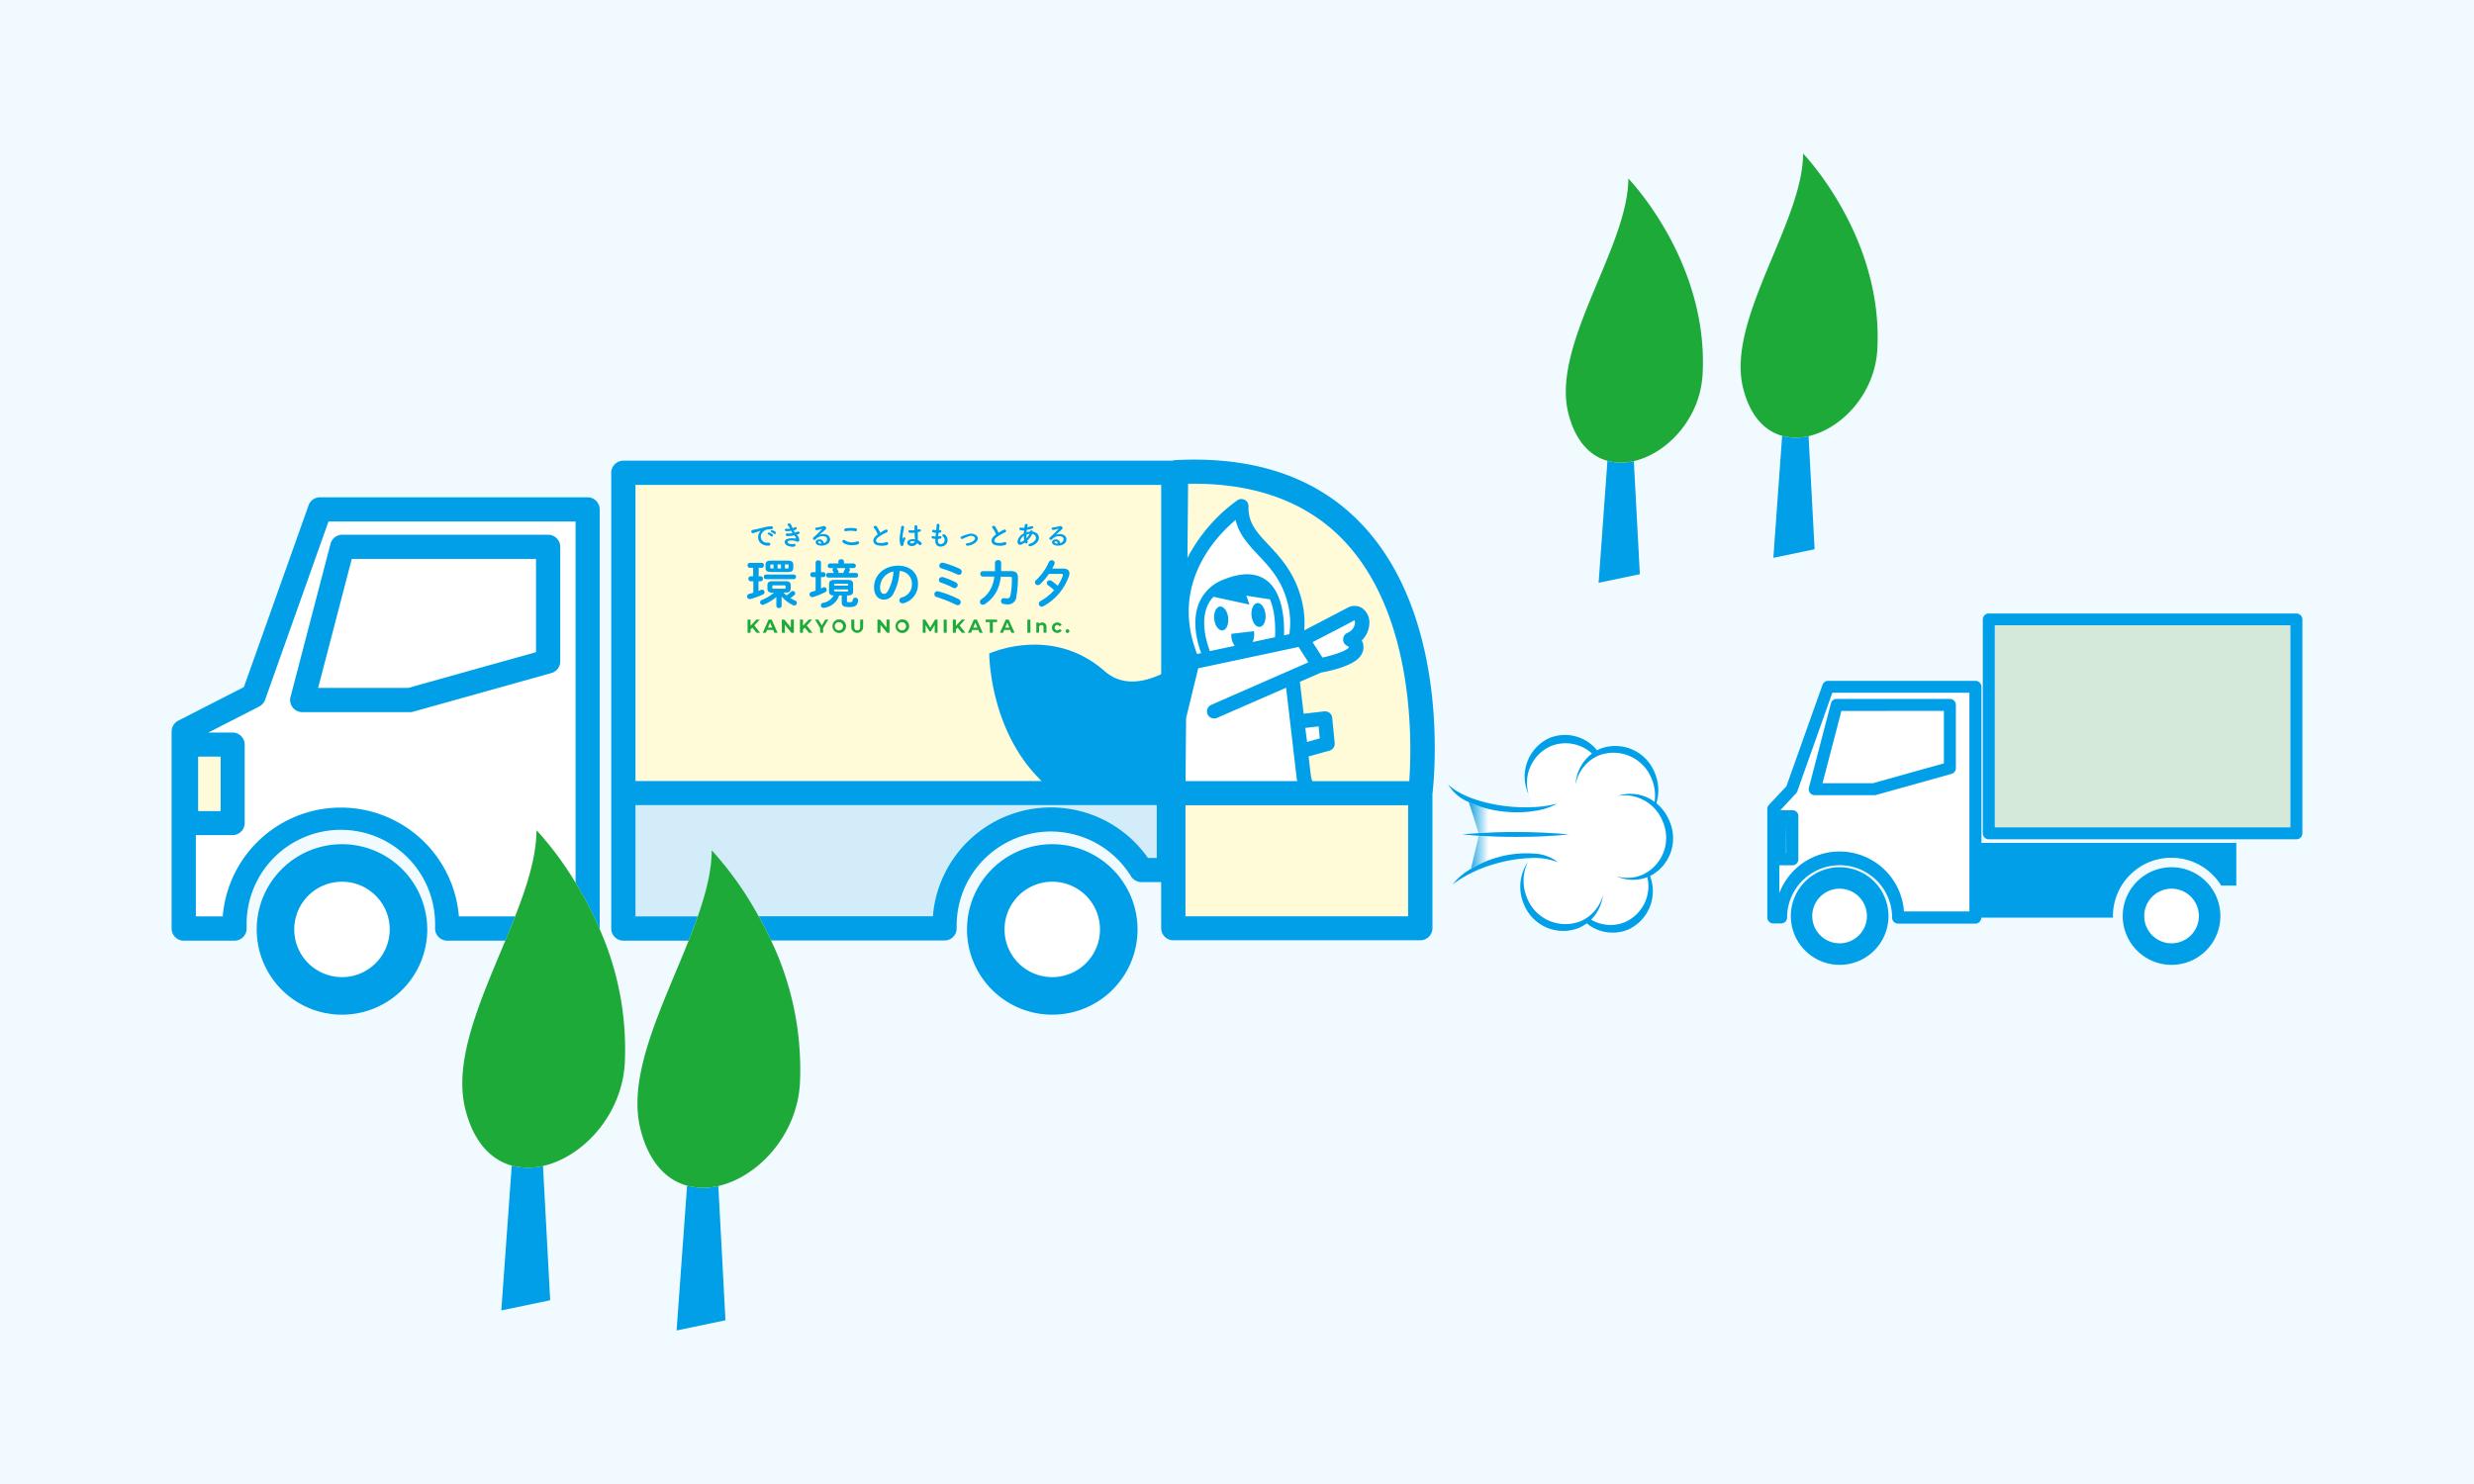 <svg xmlns="http://www.w3.org/2000/svg" xmlns:xlink="http://www.w3.org/1999/xlink" width="600" height="360" viewBox="0 0 600 360"><defs><style>.a{fill:#f0faff;}.b{fill:none;}.c{fill:url(#a);}.d{fill:url(#b);}.e{fill:#fff;}.f{fill:#009fe8;}.g{fill:#fffbd8;}.h{fill:#d2ecfa;}.i{fill:#1eaa39;}.j{fill:#d4e9d7;}</style><linearGradient id="a" x1="378.29" y1="206.77" x2="355.86" y2="206.77" gradientUnits="userSpaceOnUse"><stop offset="0.77" stop-color="#fff"/><stop offset="1" stop-color="#0098dd"/></linearGradient><linearGradient id="b" x1="378.29" y1="198.34" x2="355.86" y2="198.34" xlink:href="#a"/></defs><rect class="a" width="600" height="360"/><path class="b" d="M254.92,236.69a12,12,0,0,1-7.34-2.51,11.57,11.57,0,0,0,19-6.52A12,12,0,0,1,254.92,236.69Z"/><path class="b" d="M82.65,236.69a12,12,0,0,1-7.33-2.51,11.56,11.56,0,0,0,19-6.52A12,12,0,0,1,82.65,236.69Z"/><path class="c" d="M371.94,207.07a9.25,9.25,0,0,1,2.89-2.23,4.65,4.65,0,0,1-.51-2c-2.14.1-4.41.15-6.75.15-3.16,0-6.17-.1-8.94-.27l-1.88,8a26.56,26.56,0,0,1,6.19-2.68A24.89,24.89,0,0,1,371.94,207.07Z"/><path class="d" d="M374.39,202a5.12,5.12,0,0,1,1.53-2.78,10.22,10.22,0,0,1-3.18-2.58,27.9,27.9,0,0,1-7.73.27,26.65,26.65,0,0,1-8.81-2.34c.65,1.87,2,6.27,2.39,7.55,2.78-.18,5.8-.28,9-.28C369.94,201.83,372.23,201.89,374.39,202Z"/><path class="e" d="M370.34,217.79a10,10,0,0,0,12.92,5.72,9.56,9.56,0,0,0,5.5-6.34,10.14,10.14,0,0,1-2.87,5.92,9.19,9.19,0,0,0,8.21.61,9.54,9.54,0,0,0,5.43-10.92,9.73,9.73,0,0,1-7.53-.23,9.23,9.23,0,0,0,6.25-.3,9.86,9.86,0,0,0,5-13,10,10,0,0,0-10.86-6.2,9.9,9.9,0,0,1,8.9,1.47,10.61,10.61,0,0,0-.71-5.57,9.93,9.93,0,0,0-12.83-5.68,9.52,9.52,0,0,0-5.64,7.1,10.13,10.13,0,0,1,4-7.57,9.53,9.53,0,0,0-10-1.8,9.76,9.76,0,0,0-5.38,11.72,10.15,10.15,0,0,0,1.4,3.09,27.8,27.8,0,0,0,5.56-.84,16.18,16.18,0,0,1-4.94,1.68,10.22,10.22,0,0,0,3.18,2.58,5.12,5.12,0,0,0-1.53,2.78c2.18.1,4.24.25,6.12.44-1.9.19-4,.34-6.19.44a4.65,4.65,0,0,0,.51,2,9.25,9.25,0,0,0-2.89,2.23,10.06,10.06,0,0,1,5.89,2.09,16.12,16.12,0,0,0-6.74-1,10.63,10.63,0,0,0-.53.93A10.46,10.46,0,0,0,370.34,217.79Z"/><path class="f" d="M377.83,209.16a10.06,10.06,0,0,0-5.89-2.09,24.89,24.89,0,0,0-9,1,26.56,26.56,0,0,0-6.19,2.68,16,16,0,0,0-4.46,3.78,31.71,31.71,0,0,1,10.22-4.94,34.81,34.81,0,0,1,8.58-1.44A16.12,16.12,0,0,1,377.83,209.16Z"/><path class="f" d="M372.74,196.63a16.18,16.18,0,0,0,4.94-1.68,27.8,27.8,0,0,1-5.56.84,39.54,39.54,0,0,1-6.11-.14c-6.64-.66-12.23-2.79-14.83-5.36a10.5,10.5,0,0,0,5,4.27A26.65,26.65,0,0,0,365,196.9,27.9,27.9,0,0,0,372.74,196.63Z"/><path class="f" d="M401.71,194.85a10.82,10.82,0,0,0-.38-7.33,10.28,10.28,0,0,0-13.27-5.87c-.25.11-.5.24-.74.36a10,10,0,0,0-11.49-3,10.26,10.26,0,0,0-5.17,13.55l.06.12A9.76,9.76,0,0,1,376.1,181a9.53,9.53,0,0,1,10,1.8,10.13,10.13,0,0,0-4,7.57,9.52,9.52,0,0,1,5.64-7.1,9.93,9.93,0,0,1,12.83,5.68,10.61,10.61,0,0,1,.71,5.57,9.9,9.9,0,0,0-8.9-1.47,10,10,0,0,1,10.86,6.2,9.86,9.86,0,0,1-5,13,9.23,9.23,0,0,1-6.25.3,9.73,9.73,0,0,0,7.53.23,9.54,9.54,0,0,1-5.43,10.92,9.19,9.19,0,0,1-8.21-.61,10.14,10.14,0,0,0,2.87-5.92,9.56,9.56,0,0,1-5.5,6.34,10,10,0,0,1-12.92-5.72,10.46,10.46,0,0,1,.22-8.67,10.64,10.64,0,0,0-1,10.16,10.26,10.26,0,0,0,13.27,5.86,9.45,9.45,0,0,0,2-1.15,9.88,9.88,0,0,0,10,1.53,10.23,10.23,0,0,0,5.35-13,10.3,10.3,0,0,0,4.71-13.33A11,11,0,0,0,401.71,194.85Z"/><path class="f" d="M374.32,202.87c2.21-.1,4.29-.25,6.19-.44-1.88-.19-3.94-.34-6.12-.44s-4.45-.16-6.82-.16c-3.18,0-6.2.1-9,.28-1.39.09-2.72.19-4,.32,1.26.12,2.6.23,4,.32,2.77.17,5.78.27,8.94.27C369.91,203,372.18,203,374.32,202.87Z"/><path class="g" d="M288,135.39a39.88,39.88,0,0,1,12.12-14,1.73,1.73,0,0,1,2.69,1.5c-.11,4,2.1,6.39,4.89,9.36s6.53,7,8.1,13.76a22.76,22.76,0,0,1,.53,6.92l.06,0c.09-.05,8.44-4.35,10.32-5.39a3.46,3.46,0,0,1,3.63,0,4.29,4.29,0,0,1,1.76,4,5.93,5.93,0,0,1-1.83,3.86,3.44,3.44,0,0,1,.28.65,3.5,3.5,0,0,1-.57,3.1c-1.64,2.44-7.53,3.69-9.29,4l-.16,0-5.26,2.29.91,7.74,5-.57a1.74,1.74,0,0,1,1.93,1.56l.6,6.12a1.75,1.75,0,0,1-1.27,1.85l-5.06,1.4.58,4.89.3,1.11h23.54c.64-9.06,1.39-39.82-15.54-58-9-9.68-21.85-14.41-38.11-14.1Z"/><rect class="g" x="188.58" y="136.93" width="0.82" height="0.97"/><path class="g" d="M186.82,137.13v.56c0,.17.1.21.25.21h.53v-1h-.53C186.87,136.93,186.82,137,186.82,137.13Z"/><path class="g" d="M198.68,131.34c-.31,0-.33.3-.1.41a1.33,1.33,0,0,0,.6.1A.46.46,0,0,0,198.68,131.34Z"/><polygon class="g" points="243.79 152.25 244.8 152.25 244.29 151.03 243.79 152.25"/><path class="g" d="M256,131.34c-.32,0-.33.3-.1.41a1.31,1.31,0,0,0,.6.1A.46.46,0,0,0,256,131.34Z"/><path class="g" d="M191,136.93h-.61v1H191c.2,0,.25-.06.25-.21v-.56C191.23,137,191.18,136.93,191,136.93Z"/><path class="g" d="M247.41,131.23c0,.27.17.29.36.2a5.85,5.85,0,0,0,.63-.38,5,5,0,0,1-.07-1.06A1.87,1.87,0,0,0,247.41,131.23Z"/><path class="g" d="M203.31,138.51a.53.53,0,0,1,.06.27.5.5,0,0,1-.05.21h1.18c.16-.33.28-.63.4-.92a.61.61,0,0,1,.21-.26H202.8a.55.55,0,0,1,.18.16A3.52,3.52,0,0,1,203.31,138.51Z"/><path class="g" d="M249.72,129.51h0a3.42,3.42,0,0,0-.73.17,4.43,4.43,0,0,0,0,.9A3.15,3.15,0,0,0,249.72,129.51Z"/><path class="g" d="M218.75,150.88a1,1,0,1,0,1,1A1,1,0,0,0,218.75,150.88Z"/><path class="g" d="M205.67,143.25V143h-3.38v.27c0,.18.13.22.29.22h2.8C205.6,143.47,205.67,143.41,205.67,143.25Z"/><path class="g" d="M190.52,142.58v-.35c0-.17-.06-.23-.27-.23h-2.67c-.22,0-.28.06-.28.23v.35c0,.17.11.23.28.23h2.67C190.46,142.81,190.52,142.74,190.52,142.58Z"/><path class="g" d="M213.43,142.45c0,1.16.45,1.59.91,1.59s.73-.2,1.09-.84a11.27,11.27,0,0,0,1.26-4.6A4,4,0,0,0,213.43,142.45Z"/><path class="g" d="M203.45,150.88a1,1,0,1,0,1,1A1,1,0,0,0,203.45,150.88Z"/><path class="g" d="M205.67,141.82c0-.16-.06-.22-.29-.22h-2.8c-.23,0-.29.06-.29.22v.24h3.38Z"/><polygon class="g" points="236.03 152.25 237.04 152.25 236.54 151.03 236.03 152.25"/><path class="g" d="M252.66,189.48c-12.71-12.25-12.73-30.93-12.73-30.93s15.11-7,28,4.27c4,3.51,9,2.93,13.71.73V117.63H154.12v71.85Zm-23.06-36h-.74v-3.19h.74Zm2.9-8.15a.81.81,0,0,1,.49.74.71.71,0,0,1-.7.72,1,1,0,0,1-.42-.1,32.61,32.61,0,0,0-4.73-1.89.69.69,0,0,1-.53-.67.73.73,0,0,1,1-.69A24.48,24.48,0,0,1,232.5,145.35Zm-4.78-4.63a.69.69,0,0,1,.7-.72,1,1,0,0,1,.28,0,20.73,20.73,0,0,1,3.11,1.24.77.77,0,0,1,.45.67.74.74,0,0,1-.73.73,1,1,0,0,1-.41-.11,20.79,20.79,0,0,0-2.94-1.24A.63.63,0,0,1,227.72,140.72Zm5.54,12.78-1-1.25-.42.44v.81h-.74v-3.19h.74v1.49l1.41-1.49h.82l-1.32,1.42,1.39,1.77Zm4.3,0-.28-.69H235.8l-.28.69h-.76l1.42-3.19h.73l1.42,3.19Zm4.25-2.59h-1v2.59h-.74v-2.59h-1v-.6h2.78Zm3.5,2.59-.28-.69h-1.48l-.28.69h-.76l1.42-3.19h.73l1.43,3.19Zm4.59,0h-.74v-3.19h.74Zm3.93,0h-.71v-1.3c0-.39-.18-.57-.49-.57s-.59.21-.59.66v1.21h-.71v-2.45H252v.29a1.06,1.06,0,0,1,.81-.33,1,1,0,0,1,1,1.08Zm2.55-.55a.6.6,0,0,0,.55-.34l.55.3a1.12,1.12,0,0,1-1.1.62,1.26,1.26,0,1,1,0-2.52,1.13,1.13,0,0,1,1.1.63l-.55.29a.61.61,0,0,0-.55-.33.68.68,0,0,0,0,1.35Zm2.5.58a.43.43,0,0,1-.44-.44.45.45,0,0,1,.89,0A.43.43,0,0,1,258.88,153.53Zm-4.25-23.13a25.29,25.29,0,0,0,2.16-2.13c.08-.09,0-.06-.05,0a6.33,6.33,0,0,1-1.21.33c-.56.11-.67-.54-.18-.59a11.92,11.92,0,0,0,1.58-.32c.57-.16,1,.31.68.68s-.51.49-.8.74l-.83.71a2.36,2.36,0,0,1,2,0,1.26,1.26,0,0,1-.05,2.23,2.58,2.58,0,0,1-2.38.16c-.76-.45-.42-1.27.43-1.3a1,1,0,0,1,1.13.89.81.81,0,0,0,.41-.21c.53-.43.51-1,.1-1.3a2,2,0,0,0-1.87.11,1.59,1.59,0,0,0-.61.49C254.9,131.19,254.18,130.8,254.63,130.4Zm.4,5.54a.68.68,0,0,1,.72.65.75.75,0,0,1-.06.3c-.15.35-.33.7-.53,1.07l2.59,0c1.05,0,1.58.41,1.58,1.16a2.16,2.16,0,0,1-.12.67,13.33,13.33,0,0,1-6.19,7.3.85.85,0,0,1-.42.11.7.7,0,0,1-.69-.7.78.78,0,0,1,.45-.68,12.41,12.41,0,0,0,3.25-2.63,10.17,10.17,0,0,0-1.46-1.17.67.67,0,0,1-.31-.56.69.69,0,0,1,.69-.66.77.77,0,0,1,.44.13,13,13,0,0,1,1.51,1.16,9.94,9.94,0,0,0,1.27-2.49.42.42,0,0,0,0-.18c0-.13-.1-.2-.34-.2l-3.07,0a13.58,13.58,0,0,1-2.12,2.49.81.81,0,0,1-.55.23.69.69,0,0,1-.7-.67.77.77,0,0,1,.3-.59,13.23,13.23,0,0,0,3-4.26A.74.74,0,0,1,255,135.94Zm-7.48-7.41c-.42-.11-.28-.72.2-.58a2.36,2.36,0,0,0,.78,0l.09-.58c.08-.49.77-.38.7,0,0,.17-.07.33-.1.48a7.66,7.66,0,0,0,1-.25c.42-.15.73.41.16.58a8.3,8.3,0,0,1-1.24.29c0,.21-.06.4-.09.59a3.44,3.44,0,0,1,.75-.15h.09c0-.39.71-.26.68,0,2.09.35,2,2.78-.46,3.51-.64.2-.82-.41-.23-.59,1.78-.53,1.85-2.09.55-2.38a4.38,4.38,0,0,1-1.23,1.64l.07.13a.35.35,0,1,1-.61.33l0,0a5.84,5.84,0,0,1-.79.45c-.44.21-1.12.11-1-.78a2.58,2.58,0,0,1,1.28-1.74l.3-.16q0-.37.09-.78A2.79,2.79,0,0,1,247.55,128.53Zm-6.82-.42c-.37-.42.33-.78.62-.4a7,7,0,0,1,.84,1.53,13.15,13.15,0,0,1,1.26-.72c.48-.25.86.38.3.64a11,11,0,0,0-2,1.16c-.71.56-.73,1.05-.17,1.3a3.48,3.48,0,0,0,1.95-.08c.61-.22.82.54.18.71a4.44,4.44,0,0,1-2.47-.06c-1-.48-1-1.54.17-2.39l.21-.16A5.28,5.28,0,0,0,240.73,128.11ZM238.38,140a.66.66,0,0,1,0-1.31l3,0c0-.39,0-.8,0-1.23v-.86c0-.4.38-.6.75-.6a.66.66,0,0,1,.74.62v.84c0,.43,0,.83,0,1.22h2.4c1.14,0,1.67.45,1.67,1.55a25.51,25.51,0,0,1-.37,4.5,2,2,0,0,1-2.29,2c-.13,0-.51,0-.74-.05a.73.73,0,0,1-.69-.74.68.68,0,0,1,.8-.7,5.77,5.77,0,0,0,.67.05c.44,0,.69-.17.82-.77a21.87,21.87,0,0,0,.34-4.06c0-.32-.1-.42-.5-.42h-2.22a9.64,9.64,0,0,1-1,3.55,8.3,8.3,0,0,1-2.82,3.08.89.89,0,0,1-.52.15.69.69,0,0,1-.71-.67.84.84,0,0,1,.45-.71,6.79,6.79,0,0,0,2.29-2.49,8.48,8.48,0,0,0,.84-2.9Zm-5.17-9.83a14.41,14.41,0,0,1,1.65-.57,2.16,2.16,0,0,1,1.93.34c.6.57.36,1.3-.29,1.8a3.79,3.79,0,0,1-1.78.69c-.57.08-.63-.55-.13-.61a3,3,0,0,0,1.5-.56c.43-.35.46-.71.24-.93a1.36,1.36,0,0,0-1.34-.19,11.1,11.1,0,0,0-1.47.61C233,130.91,232.75,130.3,233.21,130.12Zm0,8.59a.69.69,0,0,1-.67.73.84.84,0,0,1-.36-.08,29.72,29.72,0,0,0-3.9-1.48.64.64,0,0,1-.5-.64.73.73,0,0,1,.73-.74l.2,0a23.83,23.83,0,0,1,4,1.45A.84.84,0,0,1,233.24,138.71ZM226.33,130a2.42,2.42,0,0,0,.56.1c0-.29.06-.58.1-.88a3.44,3.44,0,0,1-.6-.11.33.33,0,1,1,.15-.63,2.19,2.19,0,0,0,.52.12l0-.24c0-.41,0-.66.08-1,0-.47.71-.36.71,0a7.69,7.69,0,0,1-.12.95l0,.23a1,1,0,0,0,.18,0,.31.31,0,1,1,.17.6,3.35,3.35,0,0,1-.44.07c0,.29-.08.58-.11.85a2,2,0,0,0,.35-.06c.47-.12.65.46.22.6a2.52,2.52,0,0,1-.63.1,3.18,3.18,0,0,0,0,.53c0,.95,1.16.91,1.53.18a1.09,1.09,0,0,0-.35-1.33c-.37-.38.25-.73.56-.39a1.68,1.68,0,0,1,.49,1.88c-.52,1.25-2.8,1.47-2.86-.29a3.94,3.94,0,0,1,0-.59,5.12,5.12,0,0,1-.56-.07C225.7,130.52,225.93,129.9,226.33,130Zm-2.54,20.29h.61l1.19,2,1.18-2h.6v3.19h-.69v-1.91l-.94,1.57h-.33l-.94-1.53v1.87h-.69Zm-5.56-20.49c.09-.8.25-1.54.29-2s.79-.4.72,0-.17.87-.27,1.43a6.75,6.75,0,0,0-.13,1.37c0,.12,0,.14.09,0s.07-.16.09-.19c.16-.32.71-.09.45.4a3.66,3.66,0,0,0-.22.52c-.06.16-.1.31-.13.41s0,.37-.15.53a.39.39,0,0,1-.63-.22A5.53,5.53,0,0,1,218.23,129.82Zm-13-1.66a8.25,8.25,0,0,1,2.28,0c.61.12.45.8-.13.69a5.86,5.86,0,0,0-2.13,0C204.64,129,204.55,128.25,205.19,128.16Zm-.19,3a3.21,3.21,0,0,0,2.85.24c.6-.15.77.56.19.72-1.42.41-3.14.1-3.63-.53C204.15,131.2,204.61,130.74,205,131.11Zm-1.69,5.07c0-.35.34-.51.67-.51s.67.16.67.51v.51H207a.56.56,0,0,1,0,1.12h-1.13a.47.47,0,0,1,.27.43.52.52,0,0,1-.05.22c-.08.17-.15.34-.25.53h1.78a.52.52,0,0,1,.51.57.51.51,0,0,1-.51.55h-6.73a.52.52,0,0,1-.5-.57.51.51,0,0,1,.5-.55h1.36a4.76,4.76,0,0,0-.27-.48.54.54,0,0,1-.08-.27.49.49,0,0,1,.29-.43h-.9a.52.52,0,0,1-.5-.57.51.51,0,0,1,.5-.55h2Zm-6-5.78a22.67,22.67,0,0,0,2.16-2.13c.08-.09,0-.06-.05,0a6.4,6.4,0,0,1-1.2.33c-.57.11-.68-.54-.19-.59a11.92,11.92,0,0,0,1.58-.32c.57-.16,1,.31.69.68s-.52.49-.81.74l-.83.71a2.38,2.38,0,0,1,2,0,1.27,1.27,0,0,1-.06,2.23,2.56,2.56,0,0,1-2.37.16c-.76-.45-.43-1.27.42-1.3a1,1,0,0,1,1.13.89.88.88,0,0,0,.42-.21c.52-.43.5-1,.09-1.3a2,2,0,0,0-1.87.11,1.49,1.49,0,0,0-.6.49C197.57,131.19,196.85,130.8,197.3,130.4Zm-9.6-.93a3,3,0,0,0-.62-.39c-.39-.13-.11-.55.24-.45a2.42,2.42,0,0,1,.76.4C188.38,129.3,188,129.74,187.7,129.47Zm4.69,8.32c0,.85-.5,1-1.25,1h-4.23c-.89,0-1.25-.32-1.25-1V137c0-.72.36-1,1.25-1h4.23c.89,0,1.25.32,1.25,1Zm.16,1.58a.51.51,0,0,1,.49.56.52.52,0,0,1-.49.57h-6.82a.51.51,0,0,1-.47-.57.5.5,0,0,1,.47-.56Zm-6.19-9.71c-.38-.15-.1-.56.25-.44a2.45,2.45,0,0,1,.76.41c.29.29-.15.71-.4.44A3.25,3.25,0,0,0,186.36,129.66Zm-3.84-1.06.8-.15c.35-.08,1-.21,1.71-.41a10.42,10.42,0,0,1,1.95-.38c.44,0,.57.29.49.5s-.2.25-.71.22a3.6,3.6,0,0,0-1.06.18,2.11,2.11,0,0,0-.92.77,1.47,1.47,0,0,0,1.45,2.3c.76,0,.81.75.05.75-2.17,0-2.91-1.83-2.13-3.16a1.85,1.85,0,0,1,.23-.34c.11-.14.08-.13-.06-.09-.54.16-.42.16-.9.33l-.65.2C182.14,129.47,182,128.72,182.52,128.6ZM182,141c-.33,0-.49-.3-.49-.6a.53.53,0,0,1,.49-.59h.7v-2.07h-.85c-.33,0-.49-.3-.49-.6a.53.53,0,0,1,.49-.59h2.92a.53.53,0,0,1,.49.59c0,.3-.16.6-.49.6H184v2.07h.59a.53.53,0,0,1,.49.59c0,.3-.16.6-.49.6H184v2.33c.2-.07.4-.16.59-.24a1.07,1.07,0,0,1,.29-.06.6.6,0,0,1,.22,1.15A18.38,18.38,0,0,1,182,145.3l-.19,0a.62.62,0,0,1-.61-.64.64.64,0,0,1,.5-.62,9.23,9.23,0,0,0,1-.29V141Zm1.53,12.5-1-1.25-.43.44v.81h-.73v-3.19H182v1.49l1.41-1.49h.82l-1.32,1.42,1.4,1.77Zm4.29,0-.28-.69H186l-.28.69H185l1.41-3.19h.73l1.43,3.19Zm4.76,0h-.61l-1.59-1.94v1.94h-.72v-3.19h.61l1.58,1.94v-1.94h.73Zm0-6.65a.82.82,0,0,1-.34-.09,9.22,9.22,0,0,1-2.74-2.09l0,1.55v.7c0,.37-.31.54-.64.54a.57.57,0,0,1-.64-.54v-.72l0-1.42a11.18,11.18,0,0,1-3,1.83.82.82,0,0,1-.33.07.6.6,0,0,1-.16-1.18,10.46,10.46,0,0,0,2.91-1.76h-.38c-.9,0-1.2-.32-1.2-1V142c0-.64.3-1,1.2-1h3.25c.89,0,1.19.32,1.19,1v.78c0,.64-.3,1-1.19,1H190c.25.25.5.47.76.7a6.8,6.8,0,0,0,1.1-.9.54.54,0,0,1,.4-.18.64.64,0,0,1,.62.59.52.52,0,0,1-.19.38,9.74,9.74,0,0,1-1,.77,10.83,10.83,0,0,0,1,.53.63.63,0,0,1,.42.6A.61.61,0,0,1,192.5,146.85Zm1.23-17.3a4.41,4.41,0,0,1-.57.21c.05.07.11.13.16.19a1.7,1.7,0,0,1,.47,1.21c-.07.34-.42.4-.74.23a2.85,2.85,0,0,0-1.9-.11c-.37.16-.22.51.11.64a2.27,2.27,0,0,0,1.16.1c.64-.12.68.61,0,.67a3.06,3.06,0,0,1-1.41-.23c-.85-.33-1-1.25-.25-1.62a4.11,4.11,0,0,1,1.89-.15c.38.05.5-.05.08-.56l-.16-.2a5.7,5.7,0,0,1-1.64.18c-.5,0-.56-.71,0-.64a3.73,3.73,0,0,0,1.23-.09c-.11-.17-.22-.36-.34-.57a5.73,5.73,0,0,1-1.14.11c-.46,0-.61-.64,0-.6a4.33,4.33,0,0,0,.89,0,3.68,3.68,0,0,0-.52-.8c-.4-.41.36-.66.62-.34a5.67,5.67,0,0,1,.51,1,3.49,3.49,0,0,0,.45-.18c.48-.23.75.35.37.51-.17.07-.35.14-.57.21a5.86,5.86,0,0,0,.3.55,4.1,4.1,0,0,0,.54-.21C193.82,128.76,194.13,129.36,193.73,129.55Zm2.46,23.95-1-1.25-.43.44v.81H194v-3.19h.73v1.49l1.41-1.49H197l-1.32,1.42,1.4,1.77Zm.78-8.67a.63.63,0,0,1-.61-.65.62.62,0,0,1,.47-.61l1-.31V140H197a.61.61,0,0,1,0-1.2h.8v-2.33a.58.58,0,0,1,.65-.54c.33,0,.66.17.66.54v2.33h.63a.61.61,0,0,1,0,1.2h-.63v2.76c.19-.07.39-.16.56-.24a.79.79,0,0,1,.24-.05.62.62,0,0,1,.58.63.55.55,0,0,1-.31.49,19.89,19.89,0,0,1-3,1.22A.56.56,0,0,1,197,144.83Zm2.66,7.54v1.13h-.73v-1.14l-1.24-2.05h.79l.85,1.42.85-1.42h.72Zm3.82,1.18a1.65,1.65,0,1,1,1.74-1.65A1.64,1.64,0,0,1,203.45,153.55Zm.69-7.5v-1.6h-.63a4.41,4.41,0,0,1-3.67,3,.62.62,0,0,1-.76-.63.59.59,0,0,1,.51-.58,3.51,3.51,0,0,0,2.58-1.79c-.77,0-1.11-.36-1.11-1v-1.78c0-.73.43-1,1.32-1h3.18c.9,0,1.34.31,1.34,1v1.78c0,.73-.4,1-1.3,1h-.19v1.35c0,.24.09.29.62.29s.72-.12.81-.64a.58.58,0,0,1,.61-.45.61.61,0,0,1,.66.69c-.11,1.11-.57,1.58-2.13,1.58S204.14,147,204.14,146.05Zm5.19,6a1.44,1.44,0,1,1-2.88,0v-1.78h.74v1.76c0,.6.26.85.71.85s.71-.25.71-.85v-1.76h.72Zm2.74-24c-.38-.42.33-.78.61-.4a6.57,6.57,0,0,1,.84,1.53c.39-.25.8-.48,1.26-.72s.86.38.31.64a10.67,10.67,0,0,0-2,1.16c-.71.56-.74,1.05-.18,1.3a3.51,3.51,0,0,0,2-.08c.6-.22.82.54.18.71a4.44,4.44,0,0,1-2.47-.06c-1-.48-1-1.54.17-2.39l.21-.16A5.28,5.28,0,0,0,212.07,128.11Zm3.66,25.39h-.61l-1.59-1.94v1.94h-.73v-3.19h.61l1.59,1.94v-1.94h.73Zm3,.05a1.65,1.65,0,1,1,1.74-1.65A1.64,1.64,0,0,1,218.75,153.55Zm.41-7.24a1,1,0,0,1-.29,0,.71.71,0,0,1-.71-.71.74.74,0,0,1,.53-.7,3.23,3.23,0,0,0,2.51-3.28,3.08,3.08,0,0,0-3-3.15,12.51,12.51,0,0,1-1.42,5.35,2.55,2.55,0,0,1-2.4,1.59c-1.29,0-2.36-1-2.36-3,0-2.87,2.38-5.22,5.84-5.22,3.08,0,4.85,1.92,4.85,4.43A4.73,4.73,0,0,1,219.16,146.31Zm3.78-14.25a2.71,2.71,0,0,0-.44-.35,1.5,1.5,0,0,1-1.93.56.73.73,0,0,1,.11-1.39,2.23,2.23,0,0,1,1.26-.08c0-.1,0-.2,0-.33s0-.77-.06-1.29a5,5,0,0,1-1.17,0c-.5,0-.41-.71.14-.62a3.44,3.44,0,0,0,1,0c0-.37,0-.71,0-.91,0-.43.72-.37.69,0,0,.18,0,.46,0,.78l.37-.09c.46-.13.77.46.15.6l-.51.12c0,.51,0,1,0,1.35,0,.16,0,.38,0,.59a3.21,3.21,0,0,1,.81.48A.37.37,0,1,1,222.94,132.06Z"/><path class="g" d="M220.89,131.36c-.17.08-.22.3,0,.39a.77.77,0,0,0,1-.35h0A1.48,1.48,0,0,0,220.89,131.36Z"/><polygon class="g" points="186.25 152.25 187.26 152.25 186.75 151.03 186.25 152.25"/><path class="e" d="M94.3,227.66a11.3,11.3,0,0,0,.22-2.19,11.59,11.59,0,1,0-19.2,8.71,12,12,0,0,0,19-6.52Z"/><path class="e" d="M79.66,126.51,64.29,169.75a2.94,2.94,0,0,1-1.43,1.63L50.51,177.7h5.9a2.93,2.93,0,0,1,2.93,2.94v19a2.94,2.94,0,0,1-2.93,2.94H47.5v19.72H54a28.73,28.73,0,0,1,57.27,0h13.64c2.92-7.46,5.18-14.62,5.18-20.92a79.14,79.14,0,0,1,9.48,12.76V126.51Zm54.06,36.76-33.53,9.38a3.06,3.06,0,0,1-.79.1H73.34a2.94,2.94,0,0,1-2.84-3.68l9.7-37.15a2.94,2.94,0,0,1,2.84-2.2h49.89a2.94,2.94,0,0,1,2.94,2.94v27.78A2.93,2.93,0,0,1,133.72,163.27Z"/><path class="f" d="M124.93,222.31H111.29a28.73,28.73,0,0,0-57.27,0H47.5V202.59h8.91a2.94,2.94,0,0,0,2.93-2.94v-19a2.93,2.93,0,0,0-2.93-2.94h-5.9l12.35-6.32a2.94,2.94,0,0,0,1.43-1.63l15.37-43.24h59.93v87.64a87.62,87.62,0,0,1,5.85,11.3,1.38,1.38,0,0,0,0-.2V123.57a2.94,2.94,0,0,0-2.94-2.93H77.58a2.92,2.92,0,0,0-2.76,2L59.15,166.68l-15.93,8.15a3,3,0,0,0-1.6,2.62v47.8a2.94,2.94,0,0,0,2.94,2.94H56.88a2.94,2.94,0,0,0,2.93-3v-.55a22.86,22.86,0,1,1,45.71,0v.55a2.94,2.94,0,0,0,2.93,3h14.12C123.37,226.21,124.17,224.25,124.93,222.31Zm-71.46-25.6H48.11V183.57h5.36Z"/><rect class="g" x="48.11" y="183.57" width="5.36" height="13.14"/><polygon class="e" points="98.99 166.88 129.99 158.21 129.99 135.59 85.31 135.59 77.15 166.88 98.99 166.88"/><path class="f" d="M132.93,129.72H83a2.94,2.94,0,0,0-2.84,2.2l-9.7,37.15a2.94,2.94,0,0,0,2.84,3.68H99.4a3.06,3.06,0,0,0,.79-.1l33.53-9.38a2.93,2.93,0,0,0,2.15-2.83V132.66A2.94,2.94,0,0,0,132.93,129.72ZM130,135.59v22.62l-31,8.67H77.15l8.16-31.29Z"/><path class="f" d="M82.94,204.79a20.68,20.68,0,1,0,20.68,20.68A20.7,20.7,0,0,0,82.94,204.79Zm0,32.26a11.58,11.58,0,1,1,11.58-11.58,11.3,11.3,0,0,1-.22,2.19A11.56,11.56,0,0,1,82.94,237.05Z"/><path class="e" d="M266.57,227.66a12.13,12.13,0,0,0,.21-2.19,11.58,11.58,0,1,0-19.2,8.71,12,12,0,0,0,19-6.52Z"/><path class="f" d="M255.2,204.79a20.68,20.68,0,1,0,20.68,20.68A20.7,20.7,0,0,0,255.2,204.79Zm0,32.26a11.58,11.58,0,1,1,11.58-11.58,12.13,12.13,0,0,1-.21,2.19A11.58,11.58,0,0,1,255.2,237.05Z"/><path class="h" d="M184,222.31h42.21a28.72,28.72,0,0,1,52.16-14.14h2.13V195.35H154.12v27h15.13c2-5.7,3.38-11.14,3.38-16.06A82.27,82.27,0,0,1,184,222.31Z"/><path class="f" d="M181.69,144.06a.64.64,0,0,0-.5.62.62.62,0,0,0,.61.64l.19,0a18.38,18.38,0,0,0,3.06-1.12.6.6,0,0,0-.22-1.15,1.07,1.07,0,0,0-.29.06c-.19.08-.39.17-.59.24V141h.59c.33,0,.49-.3.49-.6a.53.53,0,0,0-.49-.59H184v-2.07h.77c.33,0,.49-.3.49-.6a.53.53,0,0,0-.49-.59H181.8a.53.53,0,0,0-.49.59c0,.3.16.6.49.6h.85v2.07H182a.53.53,0,0,0-.49.59c0,.3.16.6.49.6h.7v2.77A9.23,9.23,0,0,1,181.69,144.06Z"/><path class="f" d="M185.26,139.93a.51.51,0,0,0,.47.57h6.82a.52.52,0,0,0,.49-.57.51.51,0,0,0-.49-.56h-6.82A.5.5,0,0,0,185.26,139.93Z"/><path class="f" d="M191.14,136h-4.23c-.89,0-1.25.32-1.25,1v.76c0,.72.36,1,1.25,1h4.23c.75,0,1.23-.19,1.25-1V137C192.39,136.31,192,136,191.14,136Zm-3.54,1.91h-.53c-.15,0-.25,0-.25-.21v-.56c0-.15.05-.2.25-.2h.53Zm1.8,0h-.82v-1h.82Zm1.83-.21c0,.15,0,.21-.25.21h-.61v-1H191c.2,0,.25,0,.25.2Z"/><path class="f" d="M192.68,145.63a10.83,10.83,0,0,1-1-.53,9.74,9.74,0,0,0,1-.77.52.52,0,0,0,.19-.38.64.64,0,0,0-.62-.59.54.54,0,0,0-.4.18,6.8,6.8,0,0,1-1.1.9c-.26-.23-.51-.45-.76-.7h.58c.89,0,1.19-.32,1.19-1V142c0-.64-.3-1-1.19-1h-3.25c-.9,0-1.2.32-1.2,1v.78c0,.64.3,1,1.2,1h.38a10.46,10.46,0,0,1-2.91,1.76.6.6,0,0,0,.16,1.18.82.82,0,0,0,.33-.07,11.18,11.18,0,0,0,3-1.83l0,1.42v.72a.57.57,0,0,0,.64.54c.33,0,.64-.17.64-.54v-.7l0-1.55a9.22,9.22,0,0,0,2.74,2.09.82.82,0,0,0,.34.09.61.61,0,0,0,.6-.62A.63.63,0,0,0,192.68,145.63Zm-5.1-2.82c-.17,0-.28-.06-.28-.23v-.35c0-.17.06-.23.28-.23h2.67c.21,0,.27.06.27.23v.35c0,.16-.06.23-.27.23Z"/><path class="f" d="M200.77,137.24a.52.52,0,0,0,.5.57h.9a.49.49,0,0,0-.29.43.54.54,0,0,0,.08.27,4.76,4.76,0,0,1,.27.48h-1.36a.51.51,0,0,0-.5.55.52.52,0,0,0,.5.57h6.73a.51.51,0,0,0,.51-.55.52.52,0,0,0-.51-.57h-1.78c.1-.19.17-.36.25-.53a.52.52,0,0,0,.05-.22.47.47,0,0,0-.27-.43H207a.56.56,0,0,0,0-1.12h-2.33v-.51c0-.35-.33-.51-.67-.51s-.67.16-.67.51v.51h-2A.51.51,0,0,0,200.77,137.24Zm4.34.57a.61.61,0,0,0-.21.26c-.12.29-.24.59-.4.92h-1.18a.5.5,0,0,0,.05-.21.53.53,0,0,0-.06-.27A3.52,3.52,0,0,0,203,138a.55.55,0,0,0-.18-.16Z"/><path class="f" d="M200.49,143.08a.62.62,0,0,0-.58-.63.79.79,0,0,0-.24.05c-.17.08-.37.17-.56.24V140h.63a.61.61,0,0,0,0-1.2h-.63v-2.33c0-.37-.33-.54-.66-.54a.58.58,0,0,0-.65.54v2.33H197a.61.61,0,0,0,0,1.2h.8v3.28l-1,.31a.62.62,0,0,0-.47.61.63.63,0,0,0,.61.65.56.56,0,0,0,.21,0,19.89,19.89,0,0,0,3-1.22A.55.55,0,0,0,200.49,143.08Z"/><path class="f" d="M208.11,145.69a.61.61,0,0,0-.66-.69.58.58,0,0,0-.61.45c-.09.52-.23.64-.81.64s-.62-.05-.62-.29v-1.35h.19c.9,0,1.3-.31,1.3-1v-1.78c0-.73-.44-1-1.34-1h-3.18c-.89,0-1.32.31-1.32,1v1.78c0,.68.34,1,1.11,1a3.51,3.51,0,0,1-2.58,1.79.59.59,0,0,0-.51.58.62.62,0,0,0,.76.63,4.41,4.41,0,0,0,3.67-3h.63v1.6c0,.9.32,1.22,1.84,1.22S208,146.8,208.11,145.69Zm-5.82-3.87c0-.16.06-.22.29-.22h2.8c.23,0,.29.06.29.22v.24h-3.38Zm.29,1.65c-.16,0-.29,0-.29-.22V143h3.38v.27c0,.16-.07.22-.29.22Z"/><path class="f" d="M217.82,137.23c-3.46,0-5.84,2.35-5.84,5.22,0,2,1.07,3,2.36,3a2.55,2.55,0,0,0,2.4-1.59,12.51,12.51,0,0,0,1.42-5.35,3.08,3.08,0,0,1,3,3.15,3.23,3.23,0,0,1-2.51,3.28.74.74,0,0,0-.53.7.71.71,0,0,0,.71.71,1,1,0,0,0,.29,0,4.73,4.73,0,0,0,3.51-4.65C222.67,139.15,220.9,137.23,217.82,137.23Zm-2.39,6c-.36.64-.7.84-1.09.84s-.91-.43-.91-1.59a4,4,0,0,1,3.26-3.85A11.27,11.27,0,0,1,215.43,143.2Z"/><path class="f" d="M231.12,142.57a1,1,0,0,0,.41.11.74.74,0,0,0,.73-.73.77.77,0,0,0-.45-.67A20.73,20.73,0,0,0,228.7,140a1,1,0,0,0-.28,0,.69.69,0,0,0-.7.72.63.63,0,0,0,.46.61A20.79,20.79,0,0,1,231.12,142.57Z"/><path class="f" d="M227.33,143.42a.72.72,0,0,0-.72.73.69.69,0,0,0,.53.67,32.61,32.61,0,0,1,4.73,1.89,1,1,0,0,0,.42.1.71.71,0,0,0,.7-.72.81.81,0,0,0-.49-.74,24.48,24.48,0,0,0-4.92-1.89A.73.73,0,0,0,227.33,143.42Z"/><path class="f" d="M228.54,136.5a.73.73,0,0,0-.73.74.64.64,0,0,0,.5.64,29.72,29.72,0,0,1,3.9,1.48.84.84,0,0,0,.36.08.69.69,0,0,0,.67-.73.84.84,0,0,0-.5-.74,23.83,23.83,0,0,0-4-1.45Z"/><path class="f" d="M238.09,145.31a.84.84,0,0,0-.45.71.69.69,0,0,0,.71.67.89.89,0,0,0,.52-.15,8.3,8.3,0,0,0,2.82-3.08,9.64,9.64,0,0,0,1-3.55h2.22c.4,0,.5.1.5.42a21.87,21.87,0,0,1-.34,4.06c-.13.6-.38.77-.82.77a5.77,5.77,0,0,1-.67-.05.68.68,0,0,0-.8.7.73.73,0,0,0,.69.74c.23,0,.61.05.74.05a2,2,0,0,0,2.29-2,25.51,25.51,0,0,0,.37-4.5c0-1.1-.53-1.57-1.67-1.55h-2.4c0-.39,0-.79,0-1.22v-.84a.66.66,0,0,0-.74-.62c-.37,0-.75.2-.75.6v.86c0,.43,0,.84,0,1.23l-3,0a.66.66,0,0,0,0,1.31l2.84,0a8.48,8.48,0,0,1-.84,2.9A6.79,6.79,0,0,1,238.09,145.31Z"/><path class="f" d="M251,141.27a.69.69,0,0,0,.7.67.81.81,0,0,0,.55-.23,13.58,13.58,0,0,0,2.12-2.49l3.07,0c.24,0,.34.07.34.2a.42.42,0,0,1,0,.18,9.94,9.94,0,0,1-1.27,2.49A13,13,0,0,0,255,140.9a.77.77,0,0,0-.44-.13.69.69,0,0,0-.69.66.67.67,0,0,0,.31.56,10.17,10.17,0,0,1,1.46,1.17,12.41,12.41,0,0,1-3.25,2.63.78.78,0,0,0-.45.68.7.7,0,0,0,.69.7.85.85,0,0,0,.42-.11,13.33,13.33,0,0,0,6.19-7.3,2.16,2.16,0,0,0,.12-.67c0-.75-.53-1.17-1.58-1.16l-2.59,0c.2-.37.38-.72.53-1.07a.75.75,0,0,0,.06-.3.68.68,0,0,0-.72-.65.74.74,0,0,0-.7.48,13.23,13.23,0,0,1-3,4.26A.77.77,0,0,0,251,141.27Z"/><polygon class="i" points="184.26 150.31 183.44 150.31 182.03 151.8 182.03 150.31 181.3 150.31 181.3 153.5 182.03 153.5 182.03 152.69 182.46 152.25 183.48 153.5 184.34 153.5 182.94 151.73 184.26 150.31"/><path class="i" d="M186.39,150.31,185,153.5h.75l.28-.69h1.48l.28.69h.78l-1.43-3.19Zm-.14,1.95.5-1.23.51,1.23Z"/><polygon class="i" points="191.8 152.25 190.22 150.31 189.61 150.31 189.61 153.5 190.33 153.5 190.33 151.56 191.92 153.5 192.53 153.5 192.53 150.31 191.8 150.31 191.8 152.25"/><polygon class="i" points="196.97 150.31 196.15 150.31 194.74 151.8 194.74 150.31 194.01 150.31 194.01 153.5 194.74 153.5 194.74 152.69 195.17 152.25 196.19 153.5 197.05 153.5 195.65 151.73 196.97 150.31"/><polygon class="i" points="199.3 151.73 198.45 150.31 197.66 150.31 198.9 152.36 198.9 153.5 199.63 153.5 199.63 152.37 200.87 150.31 200.15 150.31 199.3 151.73"/><path class="i" d="M203.45,150.26a1.65,1.65,0,1,0,1.74,1.64A1.64,1.64,0,0,0,203.45,150.26Zm0,2.66a1,1,0,1,1,1-1A1,1,0,0,1,203.45,152.92Z"/><path class="i" d="M208.61,152.07c0,.6-.26.85-.71.85s-.71-.25-.71-.85v-1.76h-.74v1.78a1.44,1.44,0,1,0,2.88,0v-1.78h-.72Z"/><polygon class="i" points="215 152.25 213.41 150.31 212.8 150.31 212.8 153.5 213.53 153.5 213.53 151.56 215.12 153.5 215.73 153.5 215.73 150.31 215 150.31 215 152.25"/><path class="i" d="M218.75,150.26a1.65,1.65,0,1,0,1.74,1.64A1.64,1.64,0,0,0,218.75,150.26Zm0,2.66a1,1,0,1,1,1-1A1,1,0,0,1,218.75,152.92Z"/><polygon class="i" points="224.48 151.63 225.42 153.16 225.75 153.16 226.69 151.59 226.69 153.5 227.38 153.5 227.37 150.31 226.77 150.31 225.59 152.29 224.4 150.31 223.79 150.31 223.79 153.5 224.48 153.5 224.48 151.63"/><rect class="i" x="228.86" y="150.31" width="0.74" height="3.19"/><polygon class="i" points="234.05 150.31 233.23 150.31 231.82 151.8 231.82 150.31 231.08 150.31 231.08 153.5 231.82 153.5 231.82 152.69 232.25 152.25 233.26 153.5 234.12 153.5 232.73 151.73 234.05 150.31"/><path class="i" d="M236.18,150.31l-1.42,3.19h.76l.28-.69h1.48l.28.69h.77l-1.42-3.19Zm-.15,1.95.51-1.23.5,1.23Z"/><polygon class="i" points="239.03 150.91 240.05 150.91 240.05 153.5 240.79 153.5 240.79 150.91 241.81 150.91 241.81 150.31 239.03 150.31 239.03 150.91"/><path class="i" d="M243.93,150.31l-1.42,3.19h.76l.28-.69H245l.28.69h.78l-1.43-3.19Zm-.14,1.95.5-1.23.51,1.23Z"/><rect class="i" x="249.16" y="150.31" width="0.74" height="3.19"/><path class="i" d="M252.82,151a1.06,1.06,0,0,0-.81.33v-.29h-.68v2.45H252v-1.21c0-.45.24-.66.59-.66s.49.18.49.57v1.3h.71v-1.41A1,1,0,0,0,252.82,151Z"/><path class="i" d="M256.38,151.6a.61.61,0,0,1,.55.33l.55-.29a1.13,1.13,0,0,0-1.1-.63,1.26,1.26,0,1,0,0,2.52,1.12,1.12,0,0,0,1.1-.62l-.55-.3a.6.6,0,0,1-.55.34.68.68,0,0,1,0-1.35Z"/><path class="i" d="M258.88,152.65a.43.43,0,0,0-.44.44.45.45,0,1,0,.44-.44Z"/><path class="f" d="M187.37,129.63a2.45,2.45,0,0,0-.76-.41c-.35-.12-.63.29-.25.44a3.25,3.25,0,0,1,.61.41C187.22,130.34,187.66,129.92,187.37,129.63Z"/><path class="f" d="M182.77,129.32l.65-.2c.48-.17.36-.17.9-.33.14,0,.17,0,.06.09a1.85,1.85,0,0,0-.23.34c-.78,1.33,0,3.15,2.13,3.16.76,0,.71-.77-.05-.75a1.47,1.47,0,0,1-1.45-2.3,2.11,2.11,0,0,1,.92-.77,3.6,3.6,0,0,1,1.06-.18c.51,0,.66-.11.71-.22s-.05-.53-.49-.5A10.42,10.42,0,0,0,185,128c-.73.2-1.36.33-1.71.41l-.8.15C182,128.72,182.14,129.47,182.77,129.32Z"/><path class="f" d="M187.08,129.08a3,3,0,0,1,.62.39c.26.27.68-.17.38-.44a2.42,2.42,0,0,0-.76-.4C187,128.53,186.69,129,187.08,129.08Z"/><path class="f" d="M193.32,129a4.1,4.1,0,0,1-.54.21,5.86,5.86,0,0,1-.3-.55c.22-.07.4-.14.57-.21.38-.16.11-.74-.37-.51a3.49,3.49,0,0,1-.45.18,5.67,5.67,0,0,0-.51-1c-.26-.32-1-.07-.62.34a3.68,3.68,0,0,1,.52.8,4.33,4.33,0,0,1-.89,0c-.58,0-.43.6,0,.6a5.73,5.73,0,0,0,1.14-.11c.12.21.23.4.34.57a3.73,3.73,0,0,1-1.23.09c-.61-.07-.55.6,0,.64a5.7,5.7,0,0,0,1.64-.18l.16.2c.42.51.3.61-.08.56a4.11,4.11,0,0,0-1.89.15c-.8.37-.6,1.29.25,1.62a3.06,3.06,0,0,0,1.41.23c.65-.06.61-.79,0-.67a2.27,2.27,0,0,1-1.16-.1c-.33-.13-.48-.48-.11-.64a2.85,2.85,0,0,1,1.9.11c.32.17.67.11.74-.23a1.7,1.7,0,0,0-.47-1.21c0-.06-.11-.12-.16-.19a4.41,4.41,0,0,0,.57-.21C194.13,129.36,193.82,128.76,193.32,129Z"/><path class="f" d="M197.83,130.84a1.49,1.49,0,0,1,.6-.49,2,2,0,0,1,1.87-.11c.41.25.43.87-.09,1.3a.88.88,0,0,1-.42.21,1,1,0,0,0-1.13-.89c-.85,0-1.18.85-.42,1.3a2.56,2.56,0,0,0,2.37-.16,1.27,1.27,0,0,0,.06-2.23,2.38,2.38,0,0,0-2,0l.83-.71c.29-.25.58-.5.81-.74s-.12-.84-.69-.68A11.92,11.92,0,0,1,198,128c-.49,0-.38.7.19.59a6.4,6.4,0,0,0,1.2-.33c.06,0,.13-.06.05,0a22.67,22.67,0,0,1-2.16,2.13C196.85,130.8,197.57,131.19,197.83,130.84Zm.75.91c-.23-.11-.21-.38.1-.41a.46.46,0,0,1,.5.51A1.33,1.33,0,0,1,198.58,131.75Z"/><path class="f" d="M205.21,128.85a5.86,5.86,0,0,1,2.13,0c.58.11.74-.57.13-.69a8.25,8.25,0,0,0-2.28,0C204.55,128.25,204.64,129,205.21,128.85Z"/><path class="f" d="M208,132.07c.58-.16.41-.87-.19-.72a3.21,3.21,0,0,1-2.85-.24c-.39-.37-.85.09-.59.43C204.9,132.17,206.62,132.48,208,132.07Z"/><path class="f" d="M212.55,132.19a4.44,4.44,0,0,0,2.47.06c.64-.17.42-.93-.18-.71a3.51,3.51,0,0,1-2,.08c-.56-.25-.53-.74.18-1.3a10.67,10.67,0,0,1,2-1.16c.55-.26.18-.89-.31-.64s-.87.47-1.26.72a6.57,6.57,0,0,0-.84-1.53c-.28-.38-1,0-.61.4a5.28,5.28,0,0,1,.86,1.53l-.21.16C211.56,130.65,211.51,131.71,212.55,132.19Z"/><path class="f" d="M222.59,131c0-.21,0-.43,0-.59,0-.33,0-.84,0-1.35L223,129c.62-.14.31-.73-.15-.6l-.37.09c0-.32,0-.6,0-.78,0-.36-.67-.42-.69,0,0,.2,0,.54,0,.91a3.44,3.44,0,0,1-1,0c-.55-.09-.64.58-.14.62a5,5,0,0,0,1.17,0c0,.52,0,1,.06,1.29s0,.23,0,.33a2.23,2.23,0,0,0-1.26.08.73.73,0,0,0-.11,1.39,1.5,1.5,0,0,0,1.93-.56,2.71,2.71,0,0,1,.44.35.37.37,0,1,0,.46-.57A3.21,3.21,0,0,0,222.59,131Zm-1.75.74c-.17-.09-.12-.31,0-.39a1.48,1.48,0,0,1,1,0h0A.77.77,0,0,1,220.84,131.75Z"/><path class="f" d="M219,132.35c.18-.16.09-.34.15-.53s.07-.25.13-.41a3.66,3.66,0,0,1,.22-.52c.26-.49-.29-.72-.45-.4,0,0-.07.15-.09.19s-.08.11-.09,0a6.75,6.75,0,0,1,.13-1.37c.1-.56.22-1.14.27-1.43s-.68-.55-.72,0-.2,1.17-.29,2a5.53,5.53,0,0,0,.11,2.31A.39.39,0,0,0,219,132.35Z"/><path class="f" d="M226.28,130.67a5.12,5.12,0,0,0,.56.07,3.94,3.94,0,0,0,0,.59c.06,1.76,2.34,1.54,2.86.29a1.68,1.68,0,0,0-.49-1.88c-.31-.34-.93,0-.56.39a1.09,1.09,0,0,1,.35,1.33c-.37.73-1.49.77-1.53-.18a3.18,3.18,0,0,1,0-.53,2.52,2.52,0,0,0,.63-.1c.43-.14.25-.72-.22-.6a2,2,0,0,1-.35.06c0-.27.07-.56.11-.85a3.35,3.35,0,0,0,.44-.07.31.31,0,1,0-.17-.6,1,1,0,0,1-.18,0l0-.23a7.69,7.69,0,0,0,.12-.95c0-.39-.68-.5-.71,0,0,.31,0,.56-.08,1l0,.24a2.19,2.19,0,0,1-.52-.12.33.33,0,1,0-.15.63,3.44,3.44,0,0,0,.6.11c0,.3-.08.59-.1.88a2.42,2.42,0,0,1-.56-.1C225.93,129.9,225.7,130.52,226.28,130.67Z"/><path class="f" d="M233.52,130.7a11.1,11.1,0,0,1,1.47-.61,1.36,1.36,0,0,1,1.34.19c.22.22.19.58-.24.93a3,3,0,0,1-1.5.56c-.5.06-.44.69.13.61a3.79,3.79,0,0,0,1.78-.69c.65-.5.89-1.23.29-1.8a2.16,2.16,0,0,0-1.93-.34,14.41,14.41,0,0,0-1.65.57C232.75,130.3,233,130.91,233.52,130.7Z"/><path class="f" d="M241.21,132.19a4.44,4.44,0,0,0,2.47.06c.64-.17.43-.93-.18-.71a3.48,3.48,0,0,1-1.95.08c-.56-.25-.54-.74.17-1.3a11,11,0,0,1,2-1.16c.56-.26.18-.89-.3-.64a13.15,13.15,0,0,0-1.26.72,7,7,0,0,0-.84-1.53c-.29-.38-1,0-.62.4a5.28,5.28,0,0,1,.86,1.53l-.21.16C240.22,130.65,240.18,131.71,241.21,132.19Z"/><path class="f" d="M248.06,129.54a2.58,2.58,0,0,0-1.28,1.74c-.08.89.6,1,1,.78a5.84,5.84,0,0,0,.79-.45l0,0a.35.35,0,1,0,.61-.33l-.07-.13a4.38,4.38,0,0,0,1.23-1.64c1.3.29,1.23,1.85-.55,2.38-.59.18-.41.79.23.59,2.45-.73,2.55-3.16.46-3.51,0-.31-.63-.44-.68,0h-.09a3.44,3.44,0,0,0-.75.15c0-.19.06-.38.09-.59a8.3,8.3,0,0,0,1.24-.29c.57-.17.26-.73-.16-.58a7.66,7.66,0,0,1-1,.25c0-.15.07-.31.1-.48.07-.39-.62-.5-.7,0l-.09.58a2.36,2.36,0,0,1-.78,0c-.48-.14-.62.47-.2.58a2.79,2.79,0,0,0,.9.07q-.06.41-.09.78Zm.9.14a3.42,3.42,0,0,1,.73-.17h0a3.15,3.15,0,0,1-.75,1.07A4.43,4.43,0,0,1,249,129.68Zm-1.19,1.75c-.19.09-.38.07-.36-.2a1.87,1.87,0,0,1,.92-1.24,5,5,0,0,0,.07,1.06A5.85,5.85,0,0,1,247.77,131.43Z"/><path class="f" d="M255.15,130.84a1.59,1.59,0,0,1,.61-.49,2,2,0,0,1,1.87-.11c.41.25.43.87-.1,1.3a.81.81,0,0,1-.41.21,1,1,0,0,0-1.13-.89c-.85,0-1.19.85-.43,1.3a2.58,2.58,0,0,0,2.38-.16,1.26,1.26,0,0,0,.05-2.23,2.36,2.36,0,0,0-2,0l.83-.71c.29-.25.57-.5.8-.74s-.11-.84-.68-.68a11.92,11.92,0,0,1-1.58.32c-.49,0-.38.7.18.59a6.33,6.33,0,0,0,1.21-.33c.06,0,.13-.06.05,0a25.29,25.29,0,0,1-2.16,2.13C254.18,130.8,254.9,131.19,255.15,130.84Zm.76.91c-.23-.11-.22-.38.1-.41a.46.46,0,0,1,.5.51A1.31,1.31,0,0,1,255.91,131.75Z"/><rect class="g" x="287.5" y="195.35" width="54.03" height="26.94"/><path class="e" d="M328.37,150.52c-1.72,1-8.41,4.41-10.05,5.25l2.39,3.74c3-.62,5.89-1.71,6.35-2.39a1,1,0,0,0,.09-.15,1.25,1.25,0,0,0-.35-.23,1.79,1.79,0,0,1-1.07-1.59,1.75,1.75,0,0,1,1-1.61,2.91,2.91,0,0,0,1.84-2.14,1.59,1.59,0,0,0-.1-.94Z"/><path class="e" d="M305.13,134.62c-2.39-2.56-4.68-5-5.51-8.53-5.06,4.27-15.85,15.82-9.34,32.53l1-.22c-.83-2.2-2.38-7.44-.59-12a10.45,10.45,0,0,1,6.14-5.89c4.33-1.75,7.81-1.65,10.34.28,4,3.07,4.31,9.91,4.19,13.3l1.3-.28a18.9,18.9,0,0,0-.32-7.07C311,140.9,308,137.7,305.13,134.62Z"/><path class="e" d="M299.43,156.68a4.58,4.58,0,0,1-.8-2.92l5.46-.64a4.69,4.69,0,0,1-.29,2.63l5.43-1.16c.1-2,.1-6.11-1.23-9.2l-5.73-.89.75,2.16-8.72-1.89a7.57,7.57,0,0,0-1.58,2.46c-1.6,4,0,9,.72,10.72Zm5.45-10.39c.94-.11,1.85,1.1,2,2.7s-.44,3-1.38,3.09-1.85-1.11-2-2.71S303.94,146.39,304.88,146.29Zm-9,.85c.94-.1,1.85,1.11,2,2.7s-.44,3-1.38,3.09-1.84-1.11-2-2.71S294.9,147.25,295.84,147.14Z"/><polygon class="e" points="319.8 176.21 316.55 176.58 316.95 179.98 320.08 179.11 319.8 176.21"/><path class="e" d="M293.75,171l23.57-10.29-2.38-3.73-24.35,5.18-2.94,12.07-.13,15.29h27.11l-.08-.32a2.44,2.44,0,0,1-.06-.26l-2.58-22.07-16.77,7.32a1.74,1.74,0,0,1-1.39-3.19Z"/><path class="f" d="M296.48,152.93c.94-.11,1.56-1.49,1.38-3.09s-1.08-2.8-2-2.7-1.56,1.49-1.38,3.08S295.54,153,296.48,152.93Z"/><path class="f" d="M305.53,152.08c.94-.11,1.56-1.49,1.38-3.09s-1.09-2.81-2-2.7-1.55,1.48-1.38,3.08S304.59,152.18,305.53,152.08Z"/><path class="f" d="M330.56,127.5c-10.76-11.56-26.08-16.9-45.5-15.88a3.3,3.3,0,0,0-.71.13H151.18a2.94,2.94,0,0,0-2.94,2.94V225.25a2.94,2.94,0,0,0,2.94,2.94H167c.79-2,1.54-3.95,2.21-5.88H154.12v-27H280.53v12.82H278.4a28.72,28.72,0,0,0-52.16,14.14H184q1.53,2.74,3,5.88h42.07a2.94,2.94,0,0,0,2.94-3v-.55a22.84,22.84,0,0,1,42.3-12,3,3,0,0,0,2.5,1.39h4.8v11.17a2.94,2.94,0,0,0,2.94,2.94h59.91a2.94,2.94,0,0,0,2.94-2.94V192.59C347.8,189.28,351.86,150.38,330.56,127.5Zm-4.32,4c16.93,18.17,16.18,48.93,15.54,58H318.24l-.3-1.11-.58-4.89,5.06-1.4a1.75,1.75,0,0,0,1.27-1.85l-.6-6.12a1.74,1.74,0,0,0-1.93-1.56l-5,.57-.91-7.74,5.26-2.29.16,0c1.76-.32,7.65-1.57,9.29-4a3.5,3.5,0,0,0,.57-3.1,3.44,3.44,0,0,0-.28-.65,5.93,5.93,0,0,0,1.83-3.86,4.29,4.29,0,0,0-1.76-4,3.46,3.46,0,0,0-3.63,0c-1.88,1-10.23,5.34-10.32,5.39l-.06,0a22.76,22.76,0,0,0-.53-6.92c-1.57-6.78-5.19-10.65-8.1-13.76s-5-5.32-4.89-9.36a1.73,1.73,0,0,0-2.69-1.5,39.88,39.88,0,0,0-12.12,14l.16-18C304.39,117.08,317.23,121.81,326.24,131.49ZM312.7,153.85l-1.3.28c.12-3.39-.19-10.23-4.19-13.3-2.53-1.93-6-2-10.34-.28a10.45,10.45,0,0,0-6.14,5.89c-1.79,4.52-.24,9.76.59,12l-1,.22c-6.51-16.71,4.28-28.26,9.34-32.53.83,3.53,3.12,6,5.51,8.53,2.9,3.08,5.9,6.28,7.25,12.16A18.9,18.9,0,0,1,312.7,153.85Zm15.88-2.45a2.91,2.91,0,0,1-1.84,2.14,1.75,1.75,0,0,0-1,1.61,1.79,1.79,0,0,0,1.07,1.59,1.25,1.25,0,0,1,.35.23,1,1,0,0,1-.09.15c-.46.68-3.38,1.77-6.35,2.39l-2.39-3.74c1.64-.84,8.33-4.29,10.05-5.25l.11-.06A1.59,1.59,0,0,1,328.58,151.4Zm-35.73,21.85a1.75,1.75,0,0,0,2.29.9l16.77-7.32,2.58,22.07a2.44,2.44,0,0,0,.06.26l.08.32H287.52l.13-15.29,2.94-12.07,24.35-5.18,2.38,3.73L293.75,171A1.74,1.74,0,0,0,292.85,173.25Zm23.7,3.33,3.25-.37.28,2.9L317,180Zm-23.83-29.35a7.57,7.57,0,0,1,1.58-2.46l8.72,1.89-.75-2.16,5.73.89c1.33,3.09,1.33,7.17,1.23,9.2l-5.43,1.16a4.69,4.69,0,0,0,.29-2.63l-5.46.64a4.58,4.58,0,0,0,.8,2.92l-6,1.27C292.77,156.24,291.12,151.26,292.72,147.23Zm-5.22,48.12h54v26.94h-54ZM154.12,117.63h127.5v45.92c-4.73,2.2-9.7,2.78-13.71-.73-12.87-11.31-28-4.27-28-4.27s0,18.68,12.73,30.93H154.12Z"/><path class="e" d="M446.15,215.59a6.63,6.63,0,1,0,6.62,6.62A6.62,6.62,0,0,0,446.15,215.59Z"/><path class="e" d="M526.66,215.59a6.63,6.63,0,1,0,6.62,6.62A6.62,6.62,0,0,0,526.66,215.59Z"/><polygon class="e" points="433.16 207.01 433.23 207.01 433.16 199.46 433.16 207.01"/><polygon class="e" points="454.24 189.99 471.44 185.18 471.44 172.45 446.56 172.45 441.99 189.99 454.24 189.99"/><rect class="j" x="483.78" y="151.74" width="71.69" height="48.96"/><path class="f" d="M556.92,148.83H482.33a1.45,1.45,0,0,0-1.46,1.45v51.87a1.45,1.45,0,0,0,1.46,1.45h74.59a1.45,1.45,0,0,0,1.46-1.45V150.28A1.45,1.45,0,0,0,556.92,148.83Zm-1.45,51.87H483.78v-49h71.69Z"/><path class="e" d="M435.89,192a1.36,1.36,0,0,1-.31.5l-3.8,4.09h2.91a1.45,1.45,0,0,1,1.45,1.46v10.46a1.45,1.45,0,0,1-1.45,1.45h-3.16v6.74a15.64,15.64,0,0,1,30.22,4.45h15.88v-53H444.38Zm9.55-22.41h27.45a1.45,1.45,0,0,1,1.45,1.45v15.29a1.43,1.43,0,0,1-1.06,1.39l-18.45,5.16a1.31,1.31,0,0,1-.39,0H440.11a1.43,1.43,0,0,1-1.15-.56,1.46,1.46,0,0,1-.26-1.26L444,170.63A1.44,1.44,0,0,1,445.44,169.55Z"/><path class="f" d="M480.54,166.61a1.45,1.45,0,0,0-1.46-1.45H443.36a1.45,1.45,0,0,0-1.37,1l-8.74,24.57L429,195.26a1.45,1.45,0,0,0-.39,1v26.3a1.45,1.45,0,0,0,1.45,1.45H432a1.48,1.48,0,0,0,1-.43,1.46,1.46,0,0,0,.41-1v-.31a12.74,12.74,0,0,1,25.47,0v.3a1.42,1.42,0,0,0,.41,1.05,1.45,1.45,0,0,0,1,.44h18.75a1.45,1.45,0,0,0,1.46-1.45h31.93v-.34a14.18,14.18,0,0,1,26.26-7.44h3.66V204.48H480.54Zm-2.91,54.49H461.75a15.64,15.64,0,0,0-30.22-4.45v-6.74h3.16a1.45,1.45,0,0,0,1.45-1.45V198a1.45,1.45,0,0,0-1.45-1.46h-2.91l3.8-4.09a1.36,1.36,0,0,0,.31-.5l8.49-23.9h33.25ZM433.16,207v-7.55l.07,7.55Z"/><path class="f" d="M438.7,191.07a1.46,1.46,0,0,0,.26,1.26,1.43,1.43,0,0,0,1.15.56h14.33a1.31,1.31,0,0,0,.39,0l18.45-5.16a1.43,1.43,0,0,0,1.06-1.39V171a1.45,1.45,0,0,0-1.45-1.45H445.44a1.44,1.44,0,0,0-1.4,1.08Zm32.74-18.62v12.73L454.24,190H442l4.58-17.54Z"/><path class="f" d="M446.15,210.38A11.84,11.84,0,1,0,458,222.21,11.85,11.85,0,0,0,446.15,210.38Zm0,18.46a6.63,6.63,0,1,1,6.62-6.63A6.63,6.63,0,0,1,446.15,228.84Z"/><path class="f" d="M526.66,210.38a11.84,11.84,0,1,0,11.83,11.83A11.85,11.85,0,0,0,526.66,210.38Zm0,18.46a6.63,6.63,0,1,1,6.62-6.63A6.63,6.63,0,0,1,526.66,228.84Z"/><path class="f" d="M124.11,282.76l-2.53,35.13,11.85-2.47-1.74-32.57A15.53,15.53,0,0,1,124.11,282.76Z"/><path class="i" d="M139.59,214.15a79.14,79.14,0,0,0-9.48-12.76c0,6.3-2.26,13.46-5.18,20.92-.76,1.94-1.56,3.9-2.38,5.88-5.91,14.22-12.67,29-9.71,40.82,2,8.09,6.29,12.36,11.27,13.75a15.53,15.53,0,0,0,7.58.09c9.59-2.16,19.13-12.25,19.84-25a71.88,71.88,0,0,0-6.09-32.43A87.62,87.62,0,0,0,139.59,214.15Z"/><path class="f" d="M166.63,287.62l-2.54,35.13,11.85-2.47-1.73-32.57A15.53,15.53,0,0,1,166.63,287.62Z"/><path class="i" d="M184,222.31a82.27,82.27,0,0,0-11.4-16.06c0,4.92-1.38,10.36-3.38,16.06-.67,1.93-1.42,3.9-2.21,5.88-6.22,15.65-15,32.53-11.69,45.68,2,8.08,6.29,12.36,11.28,13.75a15.53,15.53,0,0,0,7.58.09c9.58-2.16,19.12-12.25,19.83-25a72.87,72.87,0,0,0-7-34.55Q185.57,225.06,184,222.31Z"/><path class="f" d="M389.84,111.79l-2.14,29.58,10-2.08-1.46-27.43A13,13,0,0,1,389.84,111.79Z"/><path class="i" d="M380.35,100.23c1.7,6.8,5.29,10.39,9.49,11.56a13,13,0,0,0,6.38.07c8.06-1.82,16.1-10.3,16.69-21,1.53-27.43-18-47.55-18-47.55C394.88,59.94,376.18,83.62,380.35,100.23Z"/><path class="f" d="M432.21,105.74l-2.13,29.58,10-2.08-1.46-27.43A13.1,13.1,0,0,1,432.21,105.74Z"/><path class="i" d="M438.59,105.81c8.06-1.82,16.1-10.3,16.7-21,1.52-27.43-18-47.56-18-47.56,0,16.64-18.71,40.32-14.54,56.92,1.7,6.81,5.29,10.4,9.49,11.57A13.1,13.1,0,0,0,438.59,105.81Z"/></svg>
